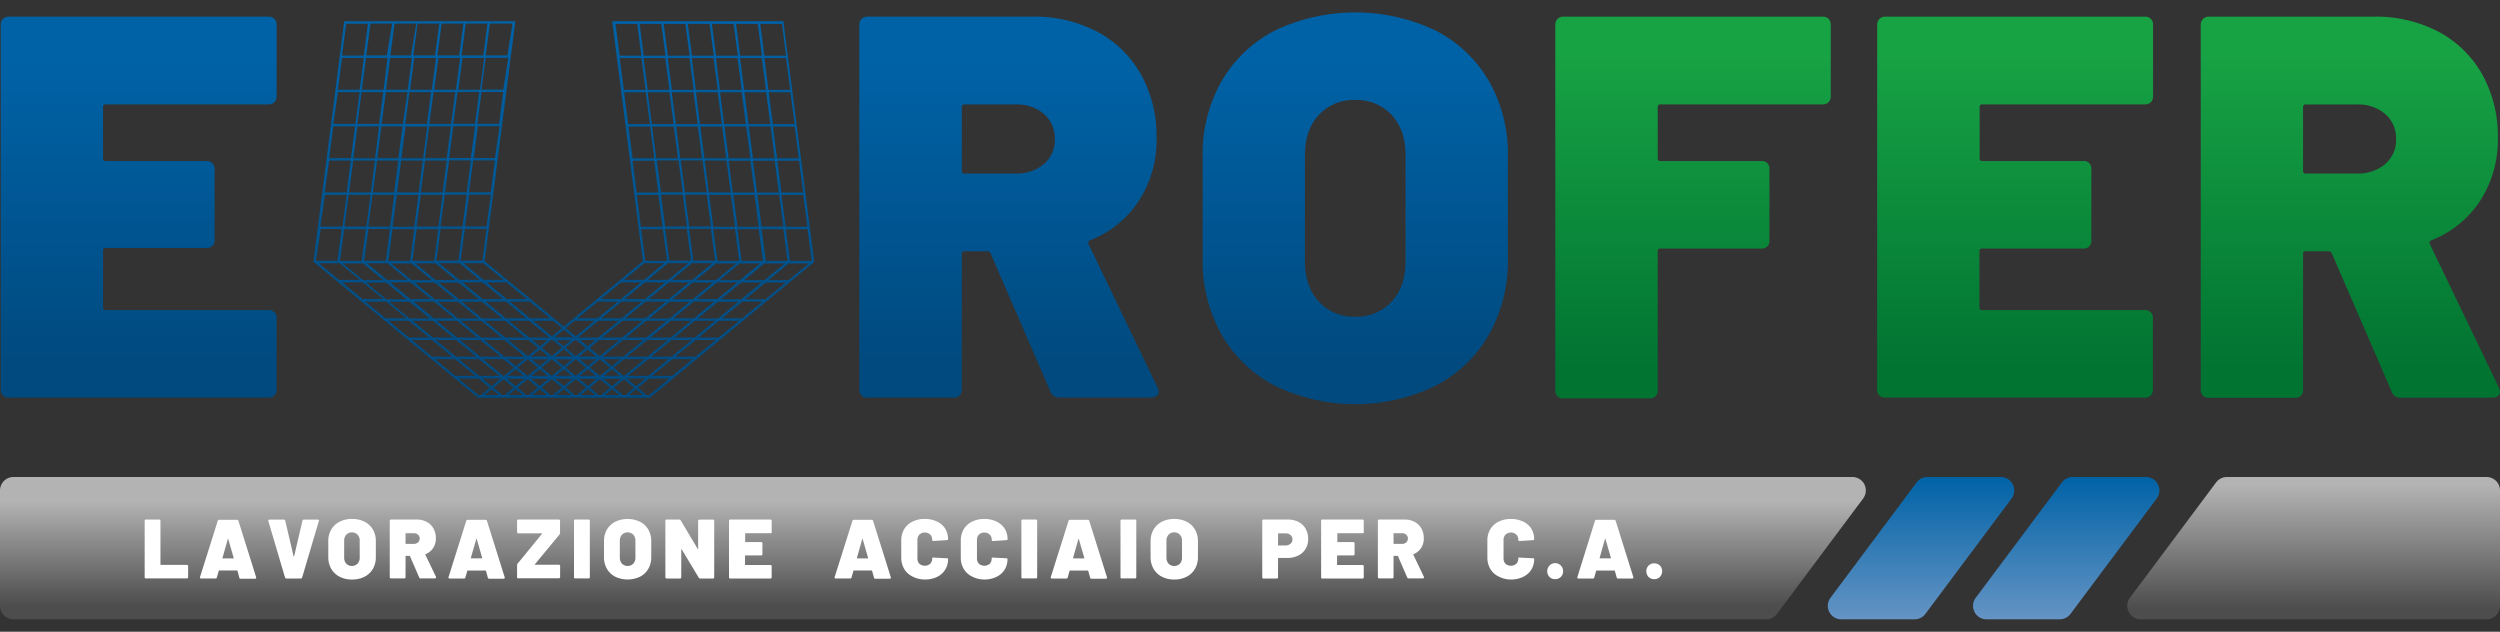 <?xml version="1.0" encoding="UTF-8"?> <svg xmlns="http://www.w3.org/2000/svg" xmlns:xlink="http://www.w3.org/1999/xlink" id="Livello_1" data-name="Livello 1" viewBox="0 0 600 151.62"><rect x="0" y="0" width="600" height="151.62" fill="#333333" stroke="none"/><defs><style>.cls-1{fill:url(#Sfumatura_senza_nome_15);}.cls-2{fill:url(#linear-gradient);}.cls-3{fill:url(#linear-gradient-2);}.cls-4{fill:url(#Sfumatura_senza_nome_15-2);}.cls-5{fill:#fff;}.cls-6{fill:url(#linear-gradient-3);}.cls-7{fill:url(#linear-gradient-4);}.cls-8{fill:url(#linear-gradient-5);}.cls-9{fill:url(#linear-gradient-6);}.cls-10{fill:url(#linear-gradient-7);}.cls-11{fill:url(#linear-gradient-8);}.cls-12{fill:url(#linear-gradient-9);}.cls-13{fill:url(#linear-gradient-10);}</style><linearGradient id="Sfumatura_senza_nome_15" x1="223.9" y1="120.27" x2="223.9" y2="145.26" gradientUnits="userSpaceOnUse"><stop offset="0" stop-color="#b3b3b3"></stop><stop offset="1" stop-color="#4d4d4d"></stop></linearGradient><linearGradient id="linear-gradient" x1="115.59" y1="94.85" x2="115.59" y2="4.09" gradientUnits="userSpaceOnUse"><stop offset="0" stop-color="#004a7f"></stop><stop offset="1" stop-color="#0062a6"></stop></linearGradient><linearGradient id="linear-gradient-2" x1="155.03" y1="94.85" x2="155.03" y2="4.09" xlink:href="#linear-gradient"></linearGradient><linearGradient id="Sfumatura_senza_nome_15-2" x1="555.24" y1="116.51" x2="555.24" y2="146.05" xlink:href="#Sfumatura_senza_nome_15"></linearGradient><linearGradient id="linear-gradient-3" x1="242.19" y1="87.04" x2="242.19" y2="14.66" xlink:href="#linear-gradient"></linearGradient><linearGradient id="linear-gradient-4" x1="325.26" y1="87.04" x2="325.26" y2="14.66" xlink:href="#linear-gradient"></linearGradient><linearGradient id="linear-gradient-5" x1="406.34" y1="87.86" x2="406.34" y2="13.81" gradientUnits="userSpaceOnUse"><stop offset="0" stop-color="#017432"></stop><stop offset="1" stop-color="#17a244"></stop></linearGradient><linearGradient id="linear-gradient-6" x1="483.63" y1="87.86" x2="483.63" y2="13.81" xlink:href="#linear-gradient-5"></linearGradient><linearGradient id="linear-gradient-7" x1="564.09" y1="87.86" x2="564.09" y2="13.81" xlink:href="#linear-gradient-5"></linearGradient><linearGradient id="linear-gradient-8" x1="33.28" y1="87.04" x2="33.28" y2="14.66" xlink:href="#linear-gradient"></linearGradient><linearGradient id="linear-gradient-9" x1="329.34" y1="85.34" x2="329.34" y2="49.2" gradientTransform="translate(790.39 199.72) rotate(180)" gradientUnits="userSpaceOnUse"><stop offset="0" stop-color="#0062a6"></stop><stop offset="1" stop-color="#6a97c6"></stop></linearGradient><linearGradient id="linear-gradient-10" x1="294.5" y1="85.34" x2="294.5" y2="49.2" xlink:href="#linear-gradient-9"></linearGradient></defs><path class="cls-1" d="M423.88,148.64H3.23A3.23,3.23,0,0,1,0,145.41v-27.7a3.23,3.23,0,0,1,3.23-3.23H444.57a3.23,3.23,0,0,1,2.59,5.16l-20.69,27.7A3.25,3.25,0,0,1,423.88,148.64Z"></path><path class="cls-2" d="M155.27,94.85,116.92,63.19l-.59-.49v-.13L123.61,5.7l.08-.61H82.61l-.08.61L75.25,62.57l0,.28v0l.39.32L114,94.85l.7.58H156Zm-53.8-56.32-1,7.64H95.29l1-7.64ZM96.34,38l1-7.64h5.2l-1,7.64Zm4.08,8.79-1,7.63H94.24l1-7.63Zm-1,8.21-1,7.61H93.2l1-7.61Zm-.63,8.23,4.86,4H98.73l-4.86-4Zm5.56,4.59,4.89,4h-4.89l-4.88-4Zm5.59,4.61,4.88,4h-4.89l-4.88-4ZM115.48,77l4.88,4h-4.89l-4.88-4Zm.91,0h4.84l4.89,4h-4.85Zm-.71-.58-4.88-4h4.85l4.88,4Zm-5.58-4.61-4.88-4h4.85l4.88,4Zm-5.58-4.61-4.86-4h4.85l4.86,4ZM99,62.57,100,55h5.2l-1,7.61Zm1-8.19,1-7.63h5.2l-1,7.63Zm1-8.21,1-7.64h5.21l-1,7.64Zm1-8.21,1-7.64h5.21l-1,7.64Zm1.05-8.22,1-7.63h5.21l-1,7.63Zm-.59,0h-5.2l1-7.63h5.2Zm-5.78,0H91.6l1-7.63h5.2Zm-.08.58-1,7.64H90.55l1-7.64Zm-1,8.21-1,7.64H89.5l1-7.64Zm-1,8.22-1,7.63h-5.2l1-7.63Zm-1,8.21-1,7.61H87.41l1-7.61ZM93,63.19l4.86,4H92.91l-4.86-4Zm5.56,4.59,4.88,4H98.49l-4.88-4Zm5.59,4.61,4.88,4h-4.91l-4.89-4ZM109.69,77l4.88,4h-4.91l-4.88-4Zm5.58,4.6,4.88,4h-4.91l-4.88-4Zm.91,0h4.88l4.88,4h-4.88Zm5.79,0h4.85l4.88,4h-4.85Zm5.75,0h4.89l4.88,4h-4.88ZM127,81l-4.88-4H127l4.89,4Zm-5.58-4.61-4.88-4h4.88l4.88,4Zm-5.58-4.61-4.88-4h4.88l4.88,4Zm-5.59-4.61-4.86-4h4.89l4.86,4Zm-5.5-4.63,1-7.61H111l-1,7.61Zm1-8.19,1-7.63H112l-1,7.63Zm1.05-8.21,1-7.64H113l-1,7.64Zm1-8.21,1-7.64h5.2l-1,7.64Zm1-8.22,1-7.63h5.2l-1,7.63ZM110,21.53l1-7.63h5.2l-1,7.63Zm-.58,0h-5.2l1-7.63h5.21Zm-5.79,0h-5.2l1-7.63h5.21Zm-5.78,0H92.65l1-7.63h5.2Zm-5.79,0h-5.2l1-7.63H93Zm-.08.58-1,7.63h-5.2l1-7.63Zm-1,8.21L90,38h-5.2l1-7.64Zm-1,8.21-1,7.64h-5.2l1-7.64Zm-1.05,8.22-1,7.63H82.67l1-7.63ZM87.8,55l-1,7.61h-5.2l1-7.61Zm-.66,8.23,4.86,4H87.12l-4.86-4Zm5.57,4.59,4.88,4H92.7l-4.88-4Zm5.58,4.61,4.88,4H98.29l-4.89-4ZM103.87,77l4.88,4h-4.88L99,77Zm5.58,4.6,4.88,4h-4.88l-4.88-4ZM115,86.21l4.89,4H115l-4.88-4Zm.91,0h4.91l4.89,4h-4.92Zm5.82,0h4.88l4.89,4h-4.89Zm5.79,0h4.85l4.88,4h-4.85Zm5.76,0h4.88l4.88,4h-4.88Zm5.79,0h4.82l4.88,4H144Zm-.7-.58-4.89-4h4.82l4.88,4ZM132.81,81l-4.88-4h4.82l4.88,4Zm-5.58-4.61-4.88-4h4.81l4.88,4Zm-5.58-4.61-4.89-4h4.81l4.89,4Zm-.78-4.61h-4.81l-4.85-4H116Zm-5.1-4.63h-5.21l1-7.61h5.21Zm1-8.19H111.6l1-7.63h5.2Zm1-8.21h-5.21l1-7.64h5.2Zm1-8.21H113.7l1-7.64h5.2Zm1-8.22h-5.2l1-7.63h5.2Zm1-8.21h-5.2l1-7.63H122Zm1-8.21h-5.2l1-7.62H123Zm-5.78,0h-5.21l1-7.62h5.2Zm-5.79,0h-5.2l1-7.62h5.2Zm-5.79,0h-5.2l1-7.62h5.2Zm-5.78,0H93.7l1-7.62h5.21Zm-5.79,0H87.91l1-7.62h5.2ZM83.1,5.7h5.2l-1,7.62h-5.2Zm-1,8.2h5.21l-1,7.63h-5.2Zm-1,8.21h5.2l-1,7.63H80ZM80,30.32h5.21l-1,7.64H79Zm-1,8.21h5.2l-1,7.64H77.93Zm-1,8.22h5.2l-1,7.63H76.88Zm-1,8.21H82l-1,7.61h-5.2Zm4.54,8.23,4.86,4H81.36l-4.86-4Zm5.56,4.59,4.89,4H87l-4.89-4Zm5.59,4.61,4.88,4H92.53l-4.88-4ZM98.08,77,103,81H98.11l-4.88-4Zm5.58,4.6,4.88,4h-4.85l-4.88-4Zm5.59,4.61,4.88,4h-4.85l-4.88-4Zm5.61,8.64-4.88-4h4.85l4.88,4Zm5.76,0-4.88-4h4.88l4.88,4Zm5.79,0-4.88-4h4.91l4.88,4Zm5.82,0-4.89-4h4.89l4.88,4Zm5.79,0-4.89-4H138l4.88,4Zm5.75,0-4.88-4h4.88l4.89,4Zm5.79,0-4.88-4h4.82l4.89,4Z"></path><path class="cls-3" d="M114.64,95.43H156l.7-.58L195,63.19l.39-.32v0l0-.28L188.08,5.7,188,5.09H146.93l.08.61,7.26,56.87,0,.13-.59.49L115.35,94.85Zm59.71-56.9,1,7.64h-5.21l-1-7.64ZM169.07,38l-1-7.64h5.21l1,7.64Zm6.33,8.79,1,7.63h-5.2l-1-7.63Zm1,8.21,1,7.61h-5.21l-1-7.61Zm.3,8.23-4.86,4H167l4.86-4Zm-5.56,4.59-4.89,4h-4.88l4.88-4Zm-5.59,4.61-4.88,4h-4.88l4.88-4ZM160,77l-4.88,4h-4.88l4.88-4Zm-10.67,4H144.5l4.88-4h4.85Zm.73-4.61,4.88-4h4.85l-4.88,4Zm5.59-4.61,4.88-4h4.85l-4.88,4Zm5.58-4.61,4.86-4H171l-4.86,4Zm5.17-4.63-1-7.61h5.21l1,7.61Zm-1-8.19-1-7.63h5.21l1,7.63Zm-1-8.21-1-7.64h5.2l1,7.64ZM163.28,38l-1-7.64h5.2l1,7.64Zm-1.05-8.22-1-7.63h5.2l1,7.63Zm4.82-7.63h5.2l1,7.63H168Zm5.78,0H178l1,7.63h-5.2Zm6.26,8.21,1,7.64h-5.2l-1-7.64Zm1,8.21,1,7.64h-5.2l-1-7.64Zm1,8.22,1,7.63H177l-1-7.63Zm1,8.21,1,7.61H178L177,55Zm.34,8.23-4.86,4h-4.92l4.87-4ZM177,67.78l-4.89,4h-4.91l4.88-4Zm-5.59,4.61-4.88,4h-4.91l4.88-4ZM165.84,77,161,81h-4.91l4.88-4Zm-5.58,4.6-4.88,4h-4.92l4.89-4Zm-10.7,4h-4.89l4.88-4h4.89Zm-5.79,0h-4.85l4.88-4h4.85Zm-5.76,0h-4.88l4.88-4h4.88Zm.7-4.6,4.88-4h4.89l-4.89,4Zm5.58-4.61,4.88-4h4.89l-4.88,4Zm5.59-4.61,4.88-4h4.88l-4.88,4Zm5.58-4.61,4.86-4h4.88l-4.86,4Zm5.18-4.63-1-7.61h5.2l1,7.61Zm-1-8.19-1-7.63h5.2l1,7.63Zm-1-8.21-1-7.64h5.2l1,7.64ZM157.5,38l-1-7.64h5.21l1,7.64Zm-1.05-8.22-1-7.63h5.21l1,7.63Zm-1-8.21-1-7.63h5.21l1,7.63Zm4.81-7.63h5.21l1,7.63h-5.2Zm5.79,0h5.2l1,7.63H167Zm5.79,0H177l1,7.63h-5.21Zm5.78,0h5.2l1,7.63h-5.2Zm6.25,8.21,1,7.63h-5.2l-1-7.63Zm1.05,8.21,1,7.64h-5.2l-1-7.64Zm1,8.21,1,7.64h-5.21l-1-7.64ZM187,46.75l1,7.63h-5.21l-1-7.63ZM188,55l1,7.61h-5.2l-1-7.61Zm.34,8.23-4.86,4h-4.89l4.86-4Zm-5.56,4.59-4.89,4H173l4.88-4Zm-5.59,4.61-4.88,4h-4.88l4.88-4ZM171.63,77l-4.88,4h-4.89l4.89-4Zm-5.58,4.6-4.89,4h-4.88l4.88-4Zm-5.59,4.61-4.88,4H150.7l4.88-4Zm-10.67,4h-4.91l4.88-4h4.91Zm-5.82,0h-4.88l4.88-4h4.89Zm-5.79,0h-4.85l4.89-4h4.84Zm-5.75,0h-4.89l4.89-4h4.88Zm-5.79,0h-4.83l4.89-4h4.82Zm.76-4.61,4.89-4h4.81l-4.88,4ZM133,81l4.88-4h4.81l-4.88,4Zm5.58-4.61,4.89-4h4.81l-4.88,4Zm5.59-4.61,4.88-4h4.81l-4.88,4Zm10.45-8.62h4.8l-4.86,4h-4.8ZM153.88,55h5.21l1,7.61h-5.21Zm-1-8.21H158l1,7.63h-5.2Zm-1.05-8.22H157l1,7.64h-5.2Zm-1-8.21h5.2l1,7.64h-5.2Zm-1.05-8.21h5.2l1,7.63h-5.21Zm-1.05-8.21h5.2l1,7.63h-5.2Zm-1-8.2h5.2l1,7.62h-5.2Zm5.78,0h5.2l1,7.62h-5.2Zm5.79,0h5.2l1,7.62h-5.2Zm5.78,0h5.21l1,7.62h-5.21Zm5.79,0h5.2l1,7.62h-5.21Zm5.79,0h5.2l1,7.62h-5.2Zm12,7.62h-5.2l-1-7.62h5.21Zm1,8.21h-5.21l-1-7.63h5.2Zm1.05,8.21h-5.21l-1-7.63h5.2Zm1,8.22h-5.2l-1-7.64h5.2Zm1.05,8.21h-5.2l-1-7.64h5.21Zm1,8.21h-5.2l-1-7.63h5.21Zm1.05,8.19h-5.21l-1-7.61h5.21Zm-.67.62-4.86,4H184.4l4.86-4Zm-5.56,4.59-4.88,4h-4.85l4.88-4ZM183,72.39l-4.88,4h-4.85l4.88-4ZM177.38,77l-4.88,4h-4.85l4.89-4Zm-5.58,4.6-4.88,4h-4.85l4.88-4Zm-5.58,4.61-4.88,4h-4.85l4.88-4Zm-15.31,8.64,4.88-4h4.85l-4.88,4Zm-5.79,0,4.88-4h4.88l-4.88,4Zm-5.82,0,4.88-4h4.91l-4.88,4Zm-5.79,0,4.88-4h4.88l-4.88,4Zm-5.76,0,4.88-4h4.85l-4.88,4Zm-5.79,0,4.88-4h4.89l-4.89,4Zm-5.73,0,4.88-4h4.83l-4.89,4Z"></path><path class="cls-4" d="M534.4,114.48h62.37a3.23,3.23,0,0,1,3.23,3.23v27.7a3.23,3.23,0,0,1-3.23,3.23h-83a3.24,3.24,0,0,1-2.59-5.17l20.69-27.7A3.24,3.24,0,0,1,534.4,114.48Z"></path><path class="cls-5" d="M34.8,138.76a.27.27,0,0,1-.08-.22V125a.28.28,0,0,1,.3-.31h3.19a.31.31,0,0,1,.22.08.34.34,0,0,1,.08.23v10.47c0,.07,0,.1.1.1h6.24a.31.31,0,0,1,.22.08.34.34,0,0,1,.08.23v2.64a.31.31,0,0,1-.08.22.27.27,0,0,1-.22.08H35A.26.26,0,0,1,34.8,138.76Z"></path><path class="cls-5" d="M57.42,138.58,57,137c0-.06-.06-.09-.1-.09H52.6s-.07,0-.1.09l-.45,1.57a.3.3,0,0,1-.34.26H48.26c-.24,0-.33-.11-.26-.34L52.26,125a.32.32,0,0,1,.34-.24h4.28a.33.33,0,0,1,.34.24l4.26,13.55a.37.37,0,0,1,0,.12c0,.15-.09.22-.28.22H57.77A.31.31,0,0,1,57.42,138.58Zm-4-4.56H56c.08,0,.11,0,.08-.12l-1.29-4.52s0-.06-.06-.06,0,0-.06.06l-1.27,4.52C53.37,134,53.4,134,53.47,134Z"></path><path class="cls-5" d="M68.53,138.77a.29.29,0,0,1-.13-.19l-4-13.52a.2.2,0,0,1,0-.11c0-.16.09-.24.28-.24h3.45a.31.31,0,0,1,.33.27l2,8.51c0,.06,0,.08.06.08s0,0,.07-.08l2-8.51a.31.31,0,0,1,.33-.27h3.37a.29.29,0,0,1,.23.09.28.28,0,0,1,0,.26l-4,13.52a.25.25,0,0,1-.12.19.36.36,0,0,1-.22.07H68.75A.34.34,0,0,1,68.53,138.77Z"></path><path class="cls-5" d="M81.5,138.41a4.8,4.8,0,0,1-2-1.9,5.57,5.57,0,0,1-.71-2.84v-3.79a5.46,5.46,0,0,1,.71-2.79,4.79,4.79,0,0,1,2-1.87,6.23,6.23,0,0,1,3-.67,6.3,6.3,0,0,1,3,.67,4.85,4.85,0,0,1,2,1.87,5.45,5.45,0,0,1,.7,2.79v3.79a5.56,5.56,0,0,1-.7,2.84,4.86,4.86,0,0,1-2,1.9,6.3,6.3,0,0,1-3,.67A6.23,6.23,0,0,1,81.5,138.41Zm4.31-3.13a2.07,2.07,0,0,0,.52-1.48v-4a2.06,2.06,0,0,0-.52-1.48,1.91,1.91,0,0,0-2.7,0,2.1,2.1,0,0,0-.51,1.48v4a2.11,2.11,0,0,0,.51,1.48,1.93,1.93,0,0,0,2.7,0Z"></path><path class="cls-5" d="M100.62,138.62l-2.22-5.13a.14.14,0,0,0-.12-.08h-.85a.09.09,0,0,0-.1.1v5a.31.31,0,0,1-.08.22.27.27,0,0,1-.22.08H93.84a.26.26,0,0,1-.22-.08.27.27,0,0,1-.08-.22V125a.28.28,0,0,1,.3-.31H100a5,5,0,0,1,2.42.57,4,4,0,0,1,1.61,1.58,4.65,4.65,0,0,1,.58,2.35,4.17,4.17,0,0,1-.66,2.34,3.85,3.85,0,0,1-1.81,1.46.1.1,0,0,0-.06.14l2.57,5.33,0,.14a.19.19,0,0,1-.08.16.34.34,0,0,1-.2.06H101A.32.32,0,0,1,100.62,138.62Zm-3.29-10.56v2.37a.09.09,0,0,0,.1.1h1.9a1.52,1.52,0,0,0,1-.36,1.27,1.27,0,0,0,0-1.85,1.52,1.52,0,0,0-1-.36h-1.9A.09.09,0,0,0,97.33,128.06Z"></path><path class="cls-5" d="M117.07,138.58l-.44-1.57c0-.06-.06-.09-.1-.09h-4.28a.11.11,0,0,0-.1.09l-.45,1.57a.3.3,0,0,1-.34.26h-3.45c-.24,0-.33-.11-.26-.34L111.9,125a.34.34,0,0,1,.35-.24h4.28a.33.33,0,0,1,.34.24l4.26,13.55a.37.37,0,0,1,0,.12c0,.15-.1.22-.28.22h-3.46A.31.31,0,0,1,117.07,138.58ZM113.12,134h2.52c.08,0,.11,0,.08-.12l-1.29-4.52s0-.06-.06-.06-.05,0-.06.06L113,133.9Q113,134,113.12,134Z"></path><path class="cls-5" d="M124.18,138.76a.27.27,0,0,1-.08-.22v-2.93a.51.51,0,0,1,.14-.36l5.87-7.17a.05.05,0,0,0,0-.08.09.09,0,0,0-.08,0H124.4a.26.26,0,0,1-.22-.08.27.27,0,0,1-.08-.22V125a.28.28,0,0,1,.3-.31h9.71a.31.31,0,0,1,.22.08.34.34,0,0,1,.08.23v2.9a.56.56,0,0,1-.14.39l-5.91,7.16s0,.06,0,.08,0,0,.08,0h5.69a.31.31,0,0,1,.22.08.34.34,0,0,1,.08.23v2.64a.31.31,0,0,1-.08.22.27.27,0,0,1-.22.08H124.4A.26.26,0,0,1,124.18,138.76Z"></path><path class="cls-5" d="M137.84,138.76a.31.31,0,0,1-.08-.22V125a.34.34,0,0,1,.08-.23.33.33,0,0,1,.22-.08h3.19a.28.28,0,0,1,.31.31v13.52a.31.31,0,0,1-.08.22.3.3,0,0,1-.23.08h-3.19A.29.29,0,0,1,137.84,138.76Z"></path><path class="cls-5" d="M147.66,138.41a4.92,4.92,0,0,1-2-1.9,5.56,5.56,0,0,1-.7-2.84v-3.79a5.45,5.45,0,0,1,.7-2.79,4.92,4.92,0,0,1,2-1.87,6.92,6.92,0,0,1,5.94,0,4.92,4.92,0,0,1,2,1.87,5.45,5.45,0,0,1,.7,2.79v3.79a5.56,5.56,0,0,1-.7,2.84,4.92,4.92,0,0,1-2,1.9,6.92,6.92,0,0,1-5.94,0Zm4.32-3.13a2.07,2.07,0,0,0,.52-1.48v-4a2.06,2.06,0,0,0-.52-1.48,1.91,1.91,0,0,0-2.7,0,2.06,2.06,0,0,0-.52,1.48v4a2.07,2.07,0,0,0,.52,1.48,1.93,1.93,0,0,0,2.7,0Z"></path><path class="cls-5" d="M167.7,124.79a.29.29,0,0,1,.22-.08h3.19a.31.31,0,0,1,.22.08.34.34,0,0,1,.08.23v13.52a.31.31,0,0,1-.08.22.27.27,0,0,1-.22.08h-3.05a.38.38,0,0,1-.36-.2l-4.12-6.86s-.06-.06-.08-.05,0,0,0,.09l0,6.72a.31.31,0,0,1-.08.22.29.29,0,0,1-.22.08H160a.3.3,0,0,1-.23-.08.31.31,0,0,1-.08-.22V125a.28.28,0,0,1,.31-.31h3a.4.4,0,0,1,.37.2l4.1,6.87a.08.08,0,0,0,.08.05.1.1,0,0,0,0-.09l0-6.72A.3.3,0,0,1,167.7,124.79Z"></path><path class="cls-5" d="M185.16,127.88a.29.29,0,0,1-.22.08h-6a.09.09,0,0,0-.1.1V130c0,.07,0,.1.1.1h3.73a.28.28,0,0,1,.31.31V133a.31.31,0,0,1-.08.22.34.34,0,0,1-.23.08H178.9a.09.09,0,0,0-.1.1v2.1c0,.07,0,.1.1.1h6a.33.33,0,0,1,.22.08.34.34,0,0,1,.08.23v2.64a.31.31,0,0,1-.08.22.29.29,0,0,1-.22.08h-9.63a.3.3,0,0,1-.23-.08.31.31,0,0,1-.08-.22V125a.28.28,0,0,1,.31-.31h9.63a.33.33,0,0,1,.22.08.34.34,0,0,1,.08.23v2.64A.31.31,0,0,1,185.16,127.88Z"></path><path class="cls-5" d="M209.74,138.58,209.3,137c0-.06-.06-.09-.1-.09h-4.28a.11.11,0,0,0-.1.09l-.45,1.57a.3.3,0,0,1-.34.26h-3.45c-.24,0-.33-.11-.26-.34L204.58,125a.32.32,0,0,1,.34-.24h4.28a.33.33,0,0,1,.34.24l4.26,13.55a.37.37,0,0,1,0,.12c0,.15-.09.22-.28.22h-3.45A.31.31,0,0,1,209.74,138.58Zm-4-4.56h2.52c.08,0,.11,0,.08-.12l-1.29-4.52s0-.06-.06-.06,0,0-.06.06l-1.27,4.52C205.69,134,205.72,134,205.79,134Z"></path><path class="cls-5" d="M219,138.36a4.69,4.69,0,0,1-2-1.83,5.33,5.33,0,0,1-.7-2.73v-4.08A5.26,5.26,0,0,1,217,127a4.7,4.7,0,0,1,2-1.81,6.3,6.3,0,0,1,2.91-.65,6.57,6.57,0,0,1,2.92.61,4.65,4.65,0,0,1,2,1.7,4.75,4.75,0,0,1,.7,2.56c0,.12-.11.19-.31.22l-3.19.2h-.06c-.16,0-.24-.07-.24-.22a1.82,1.82,0,0,0-.48-1.32,1.93,1.93,0,0,0-2.59,0,1.82,1.82,0,0,0-.48,1.32V134a1.78,1.78,0,0,0,.48,1.3,2,2,0,0,0,2.59,0,1.78,1.78,0,0,0,.48-1.3.22.22,0,0,1,.08-.18.26.26,0,0,1,.22,0l3.19.16c.2,0,.31.08.31.2a4.6,4.6,0,0,1-2.66,4.29,6.57,6.57,0,0,1-2.92.61A6.3,6.3,0,0,1,219,138.36Z"></path><path class="cls-5" d="M233.29,138.36a4.69,4.69,0,0,1-2-1.83,5.33,5.33,0,0,1-.7-2.73v-4.08a5.26,5.26,0,0,1,.7-2.71,4.7,4.7,0,0,1,2-1.81,6.31,6.31,0,0,1,2.92-.65,6.56,6.56,0,0,1,2.91.61,4.59,4.59,0,0,1,2,1.7,4.75,4.75,0,0,1,.7,2.56c0,.12-.1.19-.31.22l-3.19.2h-.06c-.16,0-.24-.07-.24-.22a1.82,1.82,0,0,0-.48-1.32,1.93,1.93,0,0,0-2.59,0,1.82,1.82,0,0,0-.48,1.32V134a1.78,1.78,0,0,0,.48,1.3,2,2,0,0,0,2.59,0A1.78,1.78,0,0,0,238,134a.22.22,0,0,1,.08-.18.27.27,0,0,1,.22,0l3.19.16c.21,0,.31.08.31.2a4.75,4.75,0,0,1-.7,2.56,4.66,4.66,0,0,1-2,1.73,6.56,6.56,0,0,1-2.91.61A6.31,6.31,0,0,1,233.29,138.36Z"></path><path class="cls-5" d="M245.21,138.76a.27.27,0,0,1-.08-.22V125a.3.3,0,0,1,.08-.23.31.31,0,0,1,.22-.08h3.19a.31.31,0,0,1,.22.08.3.3,0,0,1,.08.23v13.52a.28.28,0,0,1-.3.3h-3.19A.27.27,0,0,1,245.21,138.76Z"></path><path class="cls-5" d="M261.62,138.58l-.45-1.57a.11.11,0,0,0-.1-.09h-4.28s-.07,0-.1.09l-.44,1.57a.31.31,0,0,1-.34.26h-3.46c-.24,0-.32-.11-.26-.34L256.45,125a.33.33,0,0,1,.34-.24h4.28a.34.34,0,0,1,.35.24l4.26,13.55a.37.37,0,0,1,0,.12c0,.15-.1.22-.29.22H262A.3.3,0,0,1,261.62,138.58Zm-4-4.56h2.53c.08,0,.1,0,.08-.12l-1.3-4.52s0-.06-.06-.06,0,0-.06.06l-1.27,4.52C257.57,134,257.6,134,257.66,134Z"></path><path class="cls-5" d="M269,138.76a.27.27,0,0,1-.08-.22V125a.28.28,0,0,1,.3-.31h3.19a.31.31,0,0,1,.22.08.34.34,0,0,1,.08.23v13.52a.31.31,0,0,1-.08.22.27.27,0,0,1-.22.08h-3.19A.26.26,0,0,1,269,138.76Z"></path><path class="cls-5" d="M278.85,138.41a4.8,4.8,0,0,1-2-1.9,5.57,5.57,0,0,1-.71-2.84v-3.79a5.46,5.46,0,0,1,.71-2.79,4.79,4.79,0,0,1,2-1.87,6.23,6.23,0,0,1,2.95-.67,6.3,6.3,0,0,1,3,.67,4.79,4.79,0,0,1,2,1.87,5.46,5.46,0,0,1,.71,2.79v3.79a5.57,5.57,0,0,1-.71,2.84,4.8,4.8,0,0,1-2,1.9,6.3,6.3,0,0,1-3,.67A6.23,6.23,0,0,1,278.85,138.41Zm4.32-3.13a2.11,2.11,0,0,0,.51-1.48v-4a2.1,2.1,0,0,0-.51-1.48,1.79,1.79,0,0,0-1.37-.56,1.76,1.76,0,0,0-1.34.56,2.1,2.1,0,0,0-.51,1.48v4a2.11,2.11,0,0,0,.51,1.48,1.75,1.75,0,0,0,1.34.55A1.79,1.79,0,0,0,283.17,135.28Z"></path><path class="cls-5" d="M311.68,125.29a4,4,0,0,1,1.68,1.63,4.88,4.88,0,0,1,.6,2.44,4.48,4.48,0,0,1-.63,2.38,4.22,4.22,0,0,1-1.75,1.59,5.73,5.73,0,0,1-2.61.57h-2.14a.09.09,0,0,0-.1.1v4.54a.28.28,0,0,1-.3.3h-3.19a.27.27,0,0,1-.22-.08.31.31,0,0,1-.08-.22V125a.34.34,0,0,1,.08-.23.31.31,0,0,1,.22-.08h5.92A5.26,5.26,0,0,1,311.68,125.29Zm-1.95,5.19a1.33,1.33,0,0,0,.46-1,1.37,1.37,0,0,0-.46-1.07,1.73,1.73,0,0,0-1.2-.41h-1.7a.09.09,0,0,0-.1.1v2.71a.09.09,0,0,0,.1.1h1.7A1.77,1.77,0,0,0,309.73,130.48Z"></path><path class="cls-5" d="M327.28,127.88a.27.27,0,0,1-.22.08h-6a.09.09,0,0,0-.1.1V130a.09.09,0,0,0,.1.1h3.74a.31.31,0,0,1,.22.08.34.34,0,0,1,.08.23V133a.28.28,0,0,1-.3.3H321a.09.09,0,0,0-.1.1v2.1a.09.09,0,0,0,.1.1h6a.31.31,0,0,1,.22.08.34.34,0,0,1,.08.23v2.64a.31.31,0,0,1-.08.22.27.27,0,0,1-.22.08h-9.63a.27.27,0,0,1-.22-.08.31.31,0,0,1-.08-.22V125a.34.34,0,0,1,.08-.23.31.31,0,0,1,.22-.08h9.63a.31.31,0,0,1,.22.08.34.34,0,0,1,.08.23v2.64A.31.31,0,0,1,327.28,127.88Z"></path><path class="cls-5" d="M337.74,138.62l-2.22-5.13a.14.14,0,0,0-.12-.08h-.85a.09.09,0,0,0-.1.1v5a.31.31,0,0,1-.08.22.3.3,0,0,1-.23.08H331a.3.3,0,0,1-.23-.08.31.31,0,0,1-.08-.22V125a.28.28,0,0,1,.31-.31h6.11a4.91,4.91,0,0,1,2.41.57,4,4,0,0,1,1.62,1.58,4.75,4.75,0,0,1,.57,2.35,4.16,4.16,0,0,1-.65,2.34,3.85,3.85,0,0,1-1.81,1.46c-.07,0-.09.07-.06.14l2.56,5.33a.63.63,0,0,1,0,.14.17.17,0,0,1-.08.16.32.32,0,0,1-.2.06h-3.39A.32.32,0,0,1,337.74,138.62Zm-3.29-10.56v2.37a.09.09,0,0,0,.1.1h1.9a1.52,1.52,0,0,0,1.05-.36,1.27,1.27,0,0,0,0-1.85,1.52,1.52,0,0,0-1.05-.36h-1.9A.09.09,0,0,0,334.45,128.06Z"></path><path class="cls-5" d="M359.67,138.36a4.74,4.74,0,0,1-2-1.83,5.33,5.33,0,0,1-.7-2.73v-4.08a5.26,5.26,0,0,1,.7-2.71,4.76,4.76,0,0,1,2-1.81,6.31,6.31,0,0,1,2.92-.65,6.56,6.56,0,0,1,2.91.61,4.59,4.59,0,0,1,2,1.7,4.75,4.75,0,0,1,.7,2.56c0,.12-.1.19-.31.22l-3.18.2h-.07c-.16,0-.24-.07-.24-.22a1.82,1.82,0,0,0-.48-1.32,1.93,1.93,0,0,0-2.59,0,1.82,1.82,0,0,0-.48,1.32V134a1.78,1.78,0,0,0,.48,1.3,2,2,0,0,0,2.59,0,1.78,1.78,0,0,0,.48-1.3.22.22,0,0,1,.08-.18.29.29,0,0,1,.23,0l3.18.16c.21,0,.31.08.31.2a4.75,4.75,0,0,1-.7,2.56,4.66,4.66,0,0,1-2,1.73,6.56,6.56,0,0,1-2.91.61A6.31,6.31,0,0,1,359.67,138.36Z"></path><path class="cls-5" d="M371.88,138.47a2,2,0,0,1,0-2.74,1.9,1.9,0,0,1,3.26,1.38,1.83,1.83,0,0,1-.54,1.35,1.87,1.87,0,0,1-1.36.54A1.83,1.83,0,0,1,371.88,138.47Z"></path><path class="cls-5" d="M388,138.58l-.44-1.57c0-.06-.06-.09-.11-.09h-4.28s-.07,0-.1.09l-.44,1.57a.3.3,0,0,1-.34.26h-3.46c-.24,0-.33-.11-.26-.34L382.79,125a.33.33,0,0,1,.34-.24h4.28a.34.34,0,0,1,.35.24L392,138.5a.37.37,0,0,1,0,.12c0,.15-.1.22-.29.22H388.3A.3.3,0,0,1,388,138.58ZM384,134h2.53c.08,0,.1,0,.08-.12l-1.29-4.52s0-.06-.07-.06,0,0-.06.06l-1.27,4.52C383.91,134,383.94,134,384,134Z"></path><path class="cls-5" d="M395.66,138.47a2,2,0,0,1,0-2.74,2,2,0,0,1,2.72,0,2,2,0,0,1,0,2.73A1.87,1.87,0,0,1,397,139,1.83,1.83,0,0,1,395.66,138.47Z"></path><path class="cls-6" d="M252.11,94,237.75,60.83a.85.85,0,0,0-.79-.53h-5.48a.58.58,0,0,0-.65.66V93.47a2,2,0,0,1-.53,1.44,1.92,1.92,0,0,1-1.43.52H208.24a1.8,1.8,0,0,1-2-2V6a1.93,1.93,0,0,1,.52-1.43A1.94,1.94,0,0,1,208.24,4H247.8a32.21,32.21,0,0,1,15.6,3.65,26,26,0,0,1,10.45,10.25,30.44,30.44,0,0,1,3.72,15.21,26.86,26.86,0,0,1-4.24,15.09,24.68,24.68,0,0,1-11.69,9.46.63.63,0,0,0-.39.92l16.58,34.47a4.93,4.93,0,0,1,.26.91,1.24,1.24,0,0,1-.52,1.05,2.11,2.11,0,0,1-1.3.39H254.33A2.13,2.13,0,0,1,252.11,94ZM230.83,25.7V41a.57.57,0,0,0,.65.65h12.27a9.94,9.94,0,0,0,6.79-2.28,7.55,7.55,0,0,0,2.62-5.94,7.7,7.7,0,0,0-2.62-6.08,9.94,9.94,0,0,0-6.79-2.28H231.48A.57.57,0,0,0,230.83,25.7Z"></path><path class="cls-7" d="M306.07,92.62a31.38,31.38,0,0,1-12.86-12.27A36,36,0,0,1,288.64,62V37.45a35.09,35.09,0,0,1,4.57-18A31.14,31.14,0,0,1,306.07,7.29a44.9,44.9,0,0,1,38.39,0,31.2,31.2,0,0,1,12.86,12.14,35.09,35.09,0,0,1,4.57,18V62a36,36,0,0,1-4.57,18.35,31.44,31.44,0,0,1-12.86,12.27,44.25,44.25,0,0,1-38.39,0ZM334,72.38q3.33-3.59,3.33-9.59V37.19q0-6-3.33-9.6A11.45,11.45,0,0,0,325.2,24a11.3,11.3,0,0,0-8.68,3.59q-3.33,3.6-3.33,9.6v25.6q0,6,3.33,9.59A11.26,11.26,0,0,0,325.2,76,11.41,11.41,0,0,0,334,72.38Z"></path><path class="cls-8" d="M438.86,24.53a2,2,0,0,1-1.44.52H398.51a.58.58,0,0,0-.66.65V38a.58.58,0,0,0,.66.65h24.15a1.8,1.8,0,0,1,2,2v17a1.8,1.8,0,0,1-2,2H398.51a.58.58,0,0,0-.66.65v33.3a1.8,1.8,0,0,1-2,2H375.27a1.8,1.8,0,0,1-2-2V6a1.93,1.93,0,0,1,.52-1.43A1.93,1.93,0,0,1,375.27,4h62.15a1.94,1.94,0,0,1,1.44.52A2,2,0,0,1,439.38,6V23.09A2,2,0,0,1,438.86,24.53Z"></path><path class="cls-9" d="M516.2,24.53a1.94,1.94,0,0,1-1.43.52h-39a.58.58,0,0,0-.66.65V38a.58.58,0,0,0,.66.65h24.15a1.8,1.8,0,0,1,2,2v17a1.8,1.8,0,0,1-2,2H475.73a.58.58,0,0,0-.66.65V73.75a.58.58,0,0,0,.66.66h39a1.9,1.9,0,0,1,1.43.52,1.94,1.94,0,0,1,.53,1.43V93.47a2,2,0,0,1-.53,1.44,1.9,1.9,0,0,1-1.43.52H452.48a1.9,1.9,0,0,1-1.43-.52,2,2,0,0,1-.53-1.44V6a1.94,1.94,0,0,1,.53-1.43A1.9,1.9,0,0,1,452.48,4h62.29a1.9,1.9,0,0,1,1.43.52A1.94,1.94,0,0,1,516.73,6V23.09A2,2,0,0,1,516.2,24.53Z"></path><path class="cls-10" d="M574,94,559.65,60.83a.83.83,0,0,0-.78-.53h-5.49a.58.58,0,0,0-.65.66V93.47a1.8,1.8,0,0,1-2,2H530.14a1.9,1.9,0,0,1-1.43-.52,2,2,0,0,1-.53-1.44V6a1.94,1.94,0,0,1,.53-1.43A1.9,1.9,0,0,1,530.14,4h39.57a32.24,32.24,0,0,1,15.6,3.65,26.1,26.1,0,0,1,10.45,10.25,30.44,30.44,0,0,1,3.72,15.21,26.87,26.87,0,0,1-4.25,15.09,24.66,24.66,0,0,1-11.68,9.46.62.62,0,0,0-.39.92l16.58,34.47A6.05,6.05,0,0,1,600,94a1.26,1.26,0,0,1-.52,1.05,2.14,2.14,0,0,1-1.31.39H576.24A2.11,2.11,0,0,1,574,94ZM552.73,25.7V41a.57.57,0,0,0,.65.65h12.28a10,10,0,0,0,6.79-2.28,7.54,7.54,0,0,0,2.61-5.94,7.69,7.69,0,0,0-2.61-6.08,10,10,0,0,0-6.79-2.28H553.38A.58.58,0,0,0,552.73,25.7Z"></path><path class="cls-11" d="M65.86,24.53a2,2,0,0,1-1.43.52H25.38a.58.58,0,0,0-.65.65V38a.58.58,0,0,0,.65.65H49.54a1.94,1.94,0,0,1,1.44.52,2,2,0,0,1,.52,1.44v17A2,2,0,0,1,51,59a1.94,1.94,0,0,1-1.44.52H25.38a.58.58,0,0,0-.65.65V73.75a.58.58,0,0,0,.65.66H64.43a1.92,1.92,0,0,1,1.43.52,1.94,1.94,0,0,1,.53,1.43V93.47a2,2,0,0,1-.53,1.44,1.92,1.92,0,0,1-1.43.52H2.14a1.9,1.9,0,0,1-1.43-.52,2,2,0,0,1-.53-1.44V6A1.94,1.94,0,0,1,.71,4.55,1.9,1.9,0,0,1,2.14,4H64.43a1.92,1.92,0,0,1,1.43.52A1.94,1.94,0,0,1,66.39,6V23.09A2,2,0,0,1,65.86,24.53Z"></path><path class="cls-12" d="M460,115.77l-20.69,27.7a3.24,3.24,0,0,0,2.59,5.17H459.5a3.25,3.25,0,0,0,2.59-1.3l20.69-27.7a3.23,3.23,0,0,0-2.59-5.16H462.61A3.24,3.24,0,0,0,460,115.77Z"></path><path class="cls-13" d="M494.86,115.77l-20.69,27.7a3.24,3.24,0,0,0,2.58,5.17h17.58a3.25,3.25,0,0,0,2.59-1.3l20.69-27.7a3.23,3.23,0,0,0-2.59-5.16H497.44A3.23,3.23,0,0,0,494.86,115.77Z"></path></svg> 